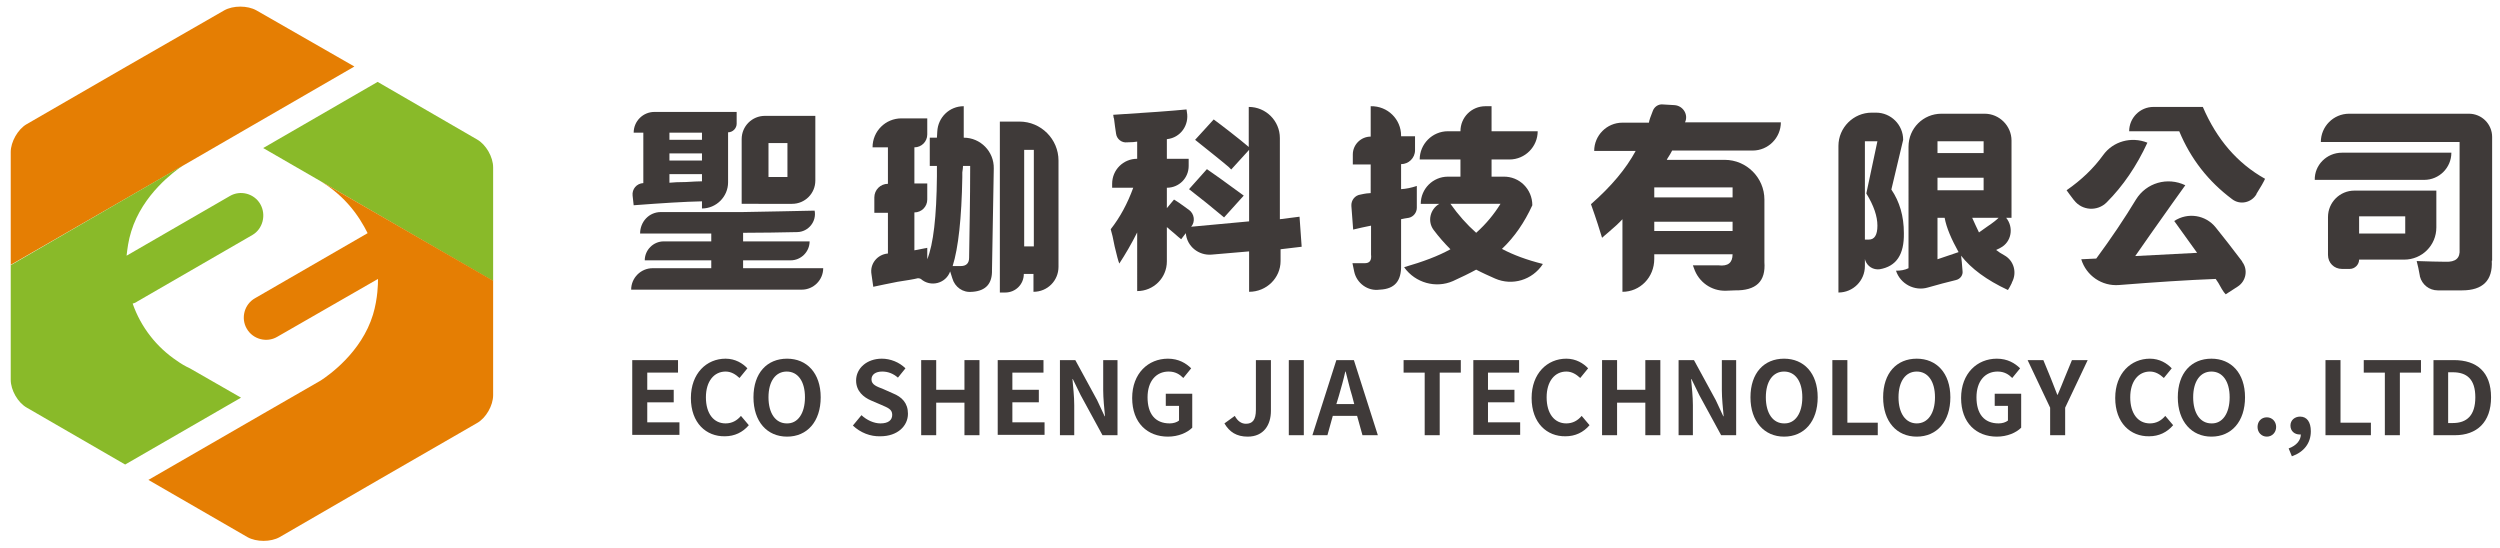 <?xml version="1.0" encoding="utf-8"?>
<!-- Generator: Adobe Illustrator 27.7.0, SVG Export Plug-In . SVG Version: 6.00 Build 0)  -->
<svg version="1.1" id="圖層_1" xmlns="http://www.w3.org/2000/svg" xmlns:xlink="http://www.w3.org/1999/xlink" x="0px" y="0px"
	 viewBox="0 0 699.1 153.2" style="enable-background:new 0 0 699.1 153.2;" xml:space="preserve">
<style type="text/css">
	.st0{fill:#E57E03;}
	.st1{fill:#89BA29;}
	.st2{fill:#3F3A39;}
</style>
<g>
	<path class="st0" d="M71.7,2.9c-2.5-1.4-6.5-1.4-9,0L35.2,18.7l-27.7,16C5,36.1,3,39.7,3,42.5v31.6l0.1-0.1l48.1-27.7l15.9-9.2
		l32-18.5L71.7,2.9z"/>
	<path class="st1" d="M137.9,46.8v31.8l0,0L89.7,50.7l-16.1-9.3l32-18.5L133.4,39C135.9,40.4,137.9,43.9,137.9,46.8"/>
	<path class="st1" d="M72.8,57.1L72.8,57.1c-1.7-3-5.6-4-8.5-2.3L35.4,71.5c0.2-1.8,0.5-4.3,1.3-6.8c3.2-10.4,12.1-16.8,14.4-18.4
		L3.1,74.1L3,74.1v32.1c0,2.9,2,6.4,4.5,7.8L35,129.9l0,0l32.4-18.7L53.1,103c-1.3-0.6-2.5-1.3-3.6-2.1c-5.7-3.8-10.1-9.4-12.4-16
		c0.4-0.1,0.9-0.3,1.3-0.6l32.2-18.6C73.5,64,74.5,60.1,72.8,57.1"/>
	<path class="st0" d="M137.9,78.5L89.7,50.7c2.1,1.3,4.9,3.3,7.6,6.3c2.7,3,4.4,6,5.5,8.2L71.3,83.4c-3,1.7-4,5.6-2.3,8.5h0
		c1.7,3,5.6,4,8.5,2.3L105.7,78c0,0.2,0,0.4,0,0.5c0,0.4,0,4.9-1.4,9.5c-3.2,10.5-12.3,16.9-14.6,18.4l-15.8,9.1l-32.4,18.7l0,0
		l27.7,16c2.5,1.4,6.5,1.4,9,0l27.8-16.1l27.4-15.8c2.5-1.4,4.5-4.9,4.5-7.8C137.9,99.8,137.9,89.2,137.9,78.5"/>
</g>
<path class="st2" d="M176.8,100.7h12.8v3.5H181v4.8h7.4v3.5H181v5.6h9v3.5h-13.2V100.7z"/>
<path class="st2" d="M193.2,111.3c0-6.9,4.4-11,9.7-11c2.7,0,4.8,1.3,6.1,2.7l-2.2,2.7c-1.1-1-2.3-1.8-3.9-1.8
	c-3.2,0-5.5,2.7-5.5,7.2c0,4.6,2.2,7.3,5.5,7.3c1.8,0,3.2-0.8,4.3-2.1l2.2,2.6c-1.7,2-4,3.1-6.7,3.1
	C197.5,122.1,193.2,118.3,193.2,111.3z"/>
<path class="st2" d="M210.7,111.1c0-6.8,3.8-10.8,9.4-10.8c5.5,0,9.4,4,9.4,10.8s-3.8,11-9.4,11
	C214.5,122.1,210.7,117.9,210.7,111.1z M225.1,111.1c0-4.5-2-7.2-5.1-7.2c-3.1,0-5.1,2.7-5.1,7.2c0,4.5,2,7.3,5.1,7.3
	C223.1,118.5,225.1,115.6,225.1,111.1z"/>
<path class="st2" d="M238.5,119l2.4-2.9c1.5,1.4,3.5,2.3,5.3,2.3c2.2,0,3.3-0.9,3.3-2.4c0-1.6-1.3-2-3.1-2.8l-2.8-1.2
	c-2.1-0.9-4.2-2.6-4.2-5.6c0-3.4,3-6.1,7.2-6.1c2.4,0,4.9,1,6.6,2.7l-2.1,2.6c-1.3-1.1-2.7-1.7-4.4-1.7c-1.8,0-3,0.8-3,2.2
	c0,1.5,1.5,2,3.3,2.7l2.7,1.2c2.5,1,4.2,2.7,4.2,5.7c0,3.4-2.9,6.3-7.7,6.3C243.4,122.1,240.6,121,238.5,119z"/>
<path class="st2" d="M257.6,100.7h4.2v8.3h7.9v-8.3h4.2v21h-4.2v-9.1h-7.9v9.1h-4.2V100.7z"/>
<path class="st2" d="M279,100.7h12.8v3.5h-8.7v4.8h7.4v3.5h-7.4v5.6h9v3.5H279V100.7z"/>
<path class="st2" d="M296.4,100.7h4.3l6.1,11.2l2.1,4.5h0.1c-0.2-2.2-0.5-5-0.5-7.3v-8.4h4v21h-4.2l-6.1-11.2L300,106h-0.1
	c0.2,2.3,0.5,4.9,0.5,7.3v8.4h-4V100.7z"/>
<path class="st2" d="M316.6,111.3c0-6.9,4.5-11,10-11c3,0,5.1,1.3,6.5,2.7l-2.2,2.7c-1-1-2.2-1.8-4.1-1.8c-3.5,0-5.9,2.7-5.9,7.2
	c0,4.6,2.1,7.3,6.2,7.3c1,0,2-0.3,2.6-0.8v-4.1H326v-3.4h7.4v9.5c-1.4,1.4-3.9,2.5-6.8,2.5C320.9,122.1,316.6,118.3,316.6,111.3z"/>
<path class="st2" d="M342.4,118.4l2.9-2.1c0.8,1.5,1.9,2.2,3.1,2.2c1.8,0,2.8-1,2.8-3.9v-13.9h4.2v14.2c0,3.9-2,7.2-6.5,7.2
	C345.8,122.1,343.8,120.8,342.4,118.4z"/>
<path class="st2" d="M360.4,100.7h4.2v21h-4.2V100.7z"/>
<path class="st2" d="M373.7,100.7h4.9l6.7,21H381l-1.5-5.4h-6.8l-1.5,5.4H367L373.7,100.7z M373.7,113h5l-0.6-2.3
	c-0.7-2.2-1.2-4.6-1.8-6.8h-0.1c-0.5,2.3-1.2,4.7-1.8,6.8L373.7,113z"/>
<path class="st2" d="M398.4,104.2h-5.9v-3.5h16v3.5h-5.9v17.5h-4.2V104.2z"/>
<path class="st2" d="M412,100.7h12.8v3.5h-8.7v4.8h7.4v3.5h-7.4v5.6h9v3.5H412V100.7z"/>
<path class="st2" d="M428.3,111.3c0-6.9,4.4-11,9.7-11c2.7,0,4.8,1.3,6.1,2.7l-2.2,2.7c-1.1-1-2.3-1.8-3.9-1.8
	c-3.2,0-5.5,2.7-5.5,7.2c0,4.6,2.2,7.3,5.5,7.3c1.8,0,3.2-0.8,4.3-2.1l2.2,2.6c-1.7,2-4,3.1-6.7,3.1
	C432.6,122.1,428.3,118.3,428.3,111.3z"/>
<path class="st2" d="M448,100.7h4.2v8.3h7.9v-8.3h4.2v21h-4.2v-9.1h-7.9v9.1H448V100.7z"/>
<path class="st2" d="M469.4,100.7h4.3l6.1,11.2l2.1,4.5h0.1c-0.2-2.2-0.5-5-0.5-7.3v-8.4h4v21h-4.2l-6.1-11.2L473,106h-0.1
	c0.2,2.3,0.5,4.9,0.5,7.3v8.4h-4V100.7z"/>
<path class="st2" d="M489.5,111.1c0-6.8,3.8-10.8,9.4-10.8c5.5,0,9.4,4,9.4,10.8s-3.8,11-9.4,11
	C493.4,122.1,489.5,117.9,489.5,111.1z M504,111.1c0-4.5-2-7.2-5.1-7.2c-3.1,0-5.1,2.7-5.1,7.2c0,4.5,2,7.3,5.1,7.3
	C502,118.5,504,115.6,504,111.1z"/>
<path class="st2" d="M512.4,100.7h4.2v17.5h8.5v3.5h-12.7V100.7z"/>
<path class="st2" d="M526.6,111.1c0-6.8,3.8-10.8,9.4-10.8c5.5,0,9.4,4,9.4,10.8s-3.8,11-9.4,11
	C530.4,122.1,526.6,117.9,526.6,111.1z M541.1,111.1c0-4.5-2-7.2-5.1-7.2s-5.1,2.7-5.1,7.2c0,4.5,2,7.3,5.1,7.3
	S541.1,115.6,541.1,111.1z"/>
<path class="st2" d="M548.4,111.3c0-6.9,4.5-11,10-11c3,0,5.1,1.3,6.5,2.7l-2.2,2.7c-1-1-2.2-1.8-4.1-1.8c-3.5,0-5.9,2.7-5.9,7.2
	c0,4.6,2.1,7.3,6.2,7.3c1,0,2-0.3,2.6-0.8v-4.1h-3.7v-3.4h7.4v9.5c-1.4,1.4-3.9,2.5-6.8,2.5C552.7,122.1,548.4,118.3,548.4,111.3z"
	/>
<path class="st2" d="M573.3,114l-6.3-13.3h4.4l2.1,5.1c0.6,1.6,1.2,3,1.8,4.6h0.1c0.7-1.6,1.3-3.1,1.9-4.6l2.1-5.1h4.4l-6.3,13.3
	v7.7h-4.2V114z"/>
<path class="st2" d="M591.5,111.3c0-6.9,4.4-11,9.7-11c2.7,0,4.8,1.3,6.1,2.7l-2.2,2.7c-1.1-1-2.3-1.8-3.9-1.8
	c-3.2,0-5.5,2.7-5.5,7.2c0,4.6,2.2,7.3,5.5,7.3c1.8,0,3.2-0.8,4.3-2.1l2.2,2.6c-1.7,2-4,3.1-6.7,3.1
	C595.8,122.1,591.5,118.3,591.5,111.3z"/>
<path class="st2" d="M609,111.1c0-6.8,3.8-10.8,9.4-10.8c5.5,0,9.4,4,9.4,10.8s-3.8,11-9.4,11C612.9,122.1,609,117.9,609,111.1z
	 M623.5,111.1c0-4.5-2-7.2-5.1-7.2c-3.1,0-5.1,2.7-5.1,7.2c0,4.5,2,7.3,5.1,7.3C621.5,118.5,623.5,115.6,623.5,111.1z"/>
<path class="st2" d="M631.3,119.4c0-1.6,1.1-2.7,2.6-2.7c1.5,0,2.6,1.2,2.6,2.7c0,1.5-1.1,2.7-2.6,2.7
	C632.4,122.1,631.3,120.9,631.3,119.4z"/>
<path class="st2" d="M640,125.4c2.2-0.8,3.4-2.3,3.4-3.9c-0.1,0-0.2,0-0.3,0c-1.4,0-2.6-0.9-2.6-2.5c0-1.5,1.2-2.5,2.7-2.5
	c1.9,0,3,1.5,3,4.1c0,3.3-1.9,5.8-5.3,7L640,125.4z"/>
<path class="st2" d="M650.3,100.7h4.2v17.5h8.5v3.5h-12.7V100.7z"/>
<path class="st2" d="M666.9,104.2H661v-3.5h16v3.5h-5.9v17.5h-4.2V104.2z"/>
<path class="st2" d="M680.5,100.7h5.7c6.4,0,10.4,3.3,10.4,10.4c0,7-4,10.6-10.1,10.6h-6V100.7z M685.9,118.3c3.9,0,6.3-2.1,6.3-7.2
	c0-5.1-2.4-7-6.3-7h-1.3v14.2H685.9z"/>
<g>
	<path class="st2" d="M349.3,81.6L349.3,81.6V70.3l-10.5,0.9c-3.6,0.3-6.9-2.3-7.2-6v0l-1.3,1.7c-0.4-0.3-1.1-0.9-2-1.7
		c-0.9-0.7-1.5-1.3-2-1.7v9.6c0,4.6-3.7,8.3-8.3,8.3h0V65c-1.6,3.2-3.3,6.1-5,8.7c-0.3-0.7-0.7-2.3-1.3-4.8
		c-0.4-2.2-0.8-3.8-1.1-4.8c2.6-3.3,4.7-7.2,6.3-11.6h-5.9v-1.1c0-3.9,3.1-7,7-7l0,0v-4.8c-0.6,0.1-1.5,0.2-2.8,0.2l0,0
		c-1.5,0.2-2.9-0.9-3.1-2.4c-0.2-1.3-0.4-2.7-0.6-4.4c0,0.3-0.1,0-0.2-0.9c9.6-0.6,16.5-1.1,20.5-1.5l0.1,0.7
		c0.7,3.7-1.8,7.2-5.5,7.6l-0.1,0v5.5h6.1v2c0,3.4-2.7,6.1-6.1,6.1l0,0v5.7l2-2.4c0.7,0.4,1.9,1.2,3.5,2.4c0.3,0.2,0.5,0.4,0.7,0.5
		c1.5,1.1,1.8,3.3,0.6,4.7v0l16.2-1.5V41.9l-5,5.5c-0.1-0.1-0.4-0.4-0.7-0.7c-2.6-2.2-5.8-4.7-9.4-7.6l5.2-5.7
		c1.2,0.9,2.7,2,4.6,3.5c2.2,1.7,3.9,3.1,5.2,4.2V29.9l0,0c4.8,0,8.7,3.9,8.7,8.7v22.7l5.5-0.7L364,69l-5.9,0.7v3.3
		C358.1,77.7,354.2,81.6,349.3,81.6z M337.5,47.3c0.9,0.6,2.1,1.5,3.7,2.6c2.6,1.9,4.8,3.5,6.6,4.8l-5.5,6.1
		c-3.1-2.6-6.3-5.2-9.8-7.9L337.5,47.3z"/>
	<path class="st2" d="M391.8,37.9v0.2h3.9v3.9c0,2.2-1.8,3.9-3.9,3.9l0,0v7c1.5-0.1,2.9-0.4,4.4-0.9v6.1c0,1.3-0.9,2.5-2.2,2.8l0,0
		c-0.9,0.1-1.6,0.3-2.2,0.4v12.9c0.1,4.4-1.8,6.6-5.9,6.8c0,0,0,0-0.1,0c-3.3,0.5-6.4-1.8-7.1-5c-0.2-0.8-0.3-1.6-0.5-2.4
		c0.6,0,1.7,0,3.5,0c1.3,0,1.9-0.8,1.7-2.4v-8.1c-1.6,0.3-3.3,0.7-5,1.1l-0.5-6.6c-0.1-1.6,1-3,2.6-3.2l0,0c1.3-0.3,2.3-0.4,2.8-0.4
		V46h-5v-2.8c0-2.8,2.3-5,5-5h0v-8.5l0,0C388.1,29.6,391.8,33.4,391.8,37.9z M428.5,57.4L428.5,57.4c-2.2,4.8-5,8.9-8.5,12.2
		c3.2,1.7,7,3.1,11.4,4.2c0,0,0,0,0,0.1c-2.9,4.4-8.5,6.1-13.3,4c-1.8-0.8-3.6-1.6-5.3-2.5c-2,1.1-4.1,2.1-6.5,3.2
		c-4.8,2.1-10.5,0.5-13.6-3.8l0-0.1c5.2-1.5,9.5-3.1,12.9-5c-1.6-1.6-3.2-3.4-4.7-5.4c-1.8-2.4-1-5.8,1.6-7.3l0,0h-5.2v0
		c0-4.2,3.4-7.6,7.6-7.6h3.5v-4.8H397v0c0-4.3,3.5-7.9,7.9-7.9h3.5v0c0-3.9,3.1-7,7-7h1.7v7H430v0c0,4.3-3.5,7.9-7.9,7.9h-5v4.8h3.3
		C424.9,49.3,428.5,52.9,428.5,57.4z M405.6,57c2.2,3.1,4.6,5.8,7.2,8.1c2.8-2.5,5-5.2,6.8-8.1H405.6z"/>
	<path class="st2" d="M453.7,81.6L453.7,81.6l0-20.3c-0.9,1-2.3,2.3-4.2,3.9c-0.7,0.6-1.2,1-1.5,1.3c-0.6-2-1.6-5.2-3.1-9.4
		c5.7-5,9.8-9.9,12.5-14.9h-11.6v0c0-4.3,3.5-7.9,7.9-7.9h7.4c0.1-0.7,0.5-1.8,1.1-3.3l0,0c0.4-1.1,1.5-1.9,2.7-1.8l3.4,0.2
		c2.4,0.2,3.9,2.7,2.9,4.8l0,0H498v0c0,4.3-3.5,7.9-7.9,7.9h-22.5c-0.3,0.6-0.7,1.3-1.3,2.2l-0.2,0.4h16.2c6.1,0,11.1,5,11.1,11.1
		v17.5c0.4,5.4-2.3,8-8.3,7.9c-0.8,0-1.6,0.1-2.5,0.1c-4,0.1-7.6-2.4-8.9-6.3c-0.1-0.3-0.2-0.6-0.3-0.8c2.6,0,5,0,7.2,0
		c2.6,0.3,3.9-0.7,3.9-3.1h-21.9v1.3C462.6,77.6,458.6,81.6,453.7,81.6z M462.6,52.4v2.8h21.9v-2.8H462.6z M462.6,62v2.6h21.9V62
		H462.6z"/>
	<path class="st2" d="M528.9,53c2.3,3.4,3.5,7.4,3.5,12.2c0.1,6-2.1,9.3-6.8,10.1l0,0c-1.8,0.2-3.4-0.8-4-2.5l-0.1-0.4v2
		c0,4.1-3.3,7.4-7.4,7.4l0,0v-41c0-5.1,4.2-9.3,9.3-9.3h1.2c4.2,0,7.6,3.4,7.6,7.6v0L528.9,53z M521.5,39.5V67c0.4,0,0.8,0,1.1,0
		c1.6,0,2.4-1.3,2.4-3.9c0-2.6-1-5.6-3.1-9l3.1-14.6H521.5z M559.4,69.3c-0.4,0.2-0.8,0.4-1.2,0.6c0.6,0.5,1.4,1,2.3,1.5
		c2.7,1.5,3.6,4.9,2.1,7.6c0,0,0,0,0,0.1c-0.4,0.9-0.8,1.5-1.1,2c-6-2.8-10.3-6-13.1-9.6c0.1,1,0.3,2.4,0.4,4.2l0,0
		c0.2,1.2-0.6,2.3-1.8,2.6c-2.5,0.6-5.1,1.3-7.9,2.1c-3.7,1.1-7.7-1-8.9-4.7v0c1.3,0,2.5-0.2,3.5-0.7V41c0-5.1,4.1-9.2,9.2-9.2H555
		c4.1,0,7.5,3.4,7.5,7.5v21.6H561v0C563.2,63.6,562.5,67.7,559.4,69.3z M541.8,39.5v3.3h12.9v-3.3H541.8z M541.8,53.2h12.9v-3.5
		h-12.9V53.2z M547.7,70.5c-2-3.6-3.4-6.8-3.9-9.6h-2v11.6L547.7,70.5z M553.4,65c0.6-0.4,1.4-1,2.4-1.7c1.5-1,2.5-1.8,3.1-2.4h-7.4
		C552.1,62.3,552.8,63.7,553.4,65z"/>
	<path class="st2" d="M577.9,53.2c4.2-2.9,7.6-6.2,10.2-9.8c2.8-3.9,7.9-5.3,12.4-3.5v0c-3,6.5-6.8,12.1-11.4,16.7
		c-2.6,2.6-6.9,2.3-9.1-0.6l-0.1-0.1C579,54.7,578.3,53.8,577.9,53.2z M608,61.8c3.8-2.5,8.8-1.7,11.6,1.8c2.1,2.6,4.6,5.8,7.4,9.5
		l0,0.1c1.7,2.2,1.1,5.4-1.2,6.9l-3.4,2.2c-0.3-0.3-0.7-0.8-1.1-1.5c-0.7-1.3-1.3-2.3-1.7-2.8c-7.9,0.3-16.9,0.9-27,1.7
		c-4.8,0.4-9.2-2.6-10.6-7.2v0l4.2-0.2c4.2-5.7,7.9-11.2,11.1-16.5c2.9-4.7,8.8-6.4,13.8-4v0c-1.6,2.2-4.8,6.7-9.6,13.5
		c-2,2.9-3.5,5-4.4,6.3l17.3-0.9L608,61.8L608,61.8z M633.4,50c-0.4,0.9-1.2,2.3-2.4,4.2l0,0.1c-1.4,2.4-4.6,3.1-6.8,1.4
		c-6.7-5-11.6-11.3-14.8-19h-14v0c0-3.7,3-6.8,6.8-6.8h13.8C619.9,39,625.7,45.7,633.4,50z"/>
	<path class="st2" d="M654.9,42.7h30.6v0c0,4.2-3.4,7.6-7.6,7.6h-30.6v0C647.2,46.2,650.6,42.7,654.9,42.7z M696.8,72.9
		c0.3,5.5-2.5,8.3-8.3,8.3h-6.8c-2.4,0-4.4-1.6-5-3.9l0-0.1c-0.3-1.7-0.6-3.1-0.9-4.2c3.3,0.1,6,0.2,8.1,0.2c2.8,0.1,4.1-1,3.9-3.5
		V39.7H649v0c0-4.3,3.5-7.9,7.9-7.9h33.5c3.6,0,6.5,2.9,6.5,6.5V72.9z M681.3,53.2v10.4c0,5-4,9-9,9h-12.6v0c0,1.4-1.2,2.6-2.6,2.6
		h-2.2c-2.2,0-3.9-1.7-3.9-3.9V60.7c0-4.1,3.3-7.4,7.4-7.4H681.3z M659.7,60.5v4.8h12.9v-4.8H659.7z"/>
	<g>
		<path class="st2" d="M269.5,29.7v8.8l0,0c4.7,0,8.5,3.9,8.4,8.6c-0.2,12.7-0.4,22.2-0.5,28.4c0.1,3.8-1.7,5.8-5.4,6.1
			c-0.1,0-0.1,0-0.2,0c-2.5,0.3-4.8-1.3-5.5-3.8c-0.2-0.7-0.4-1.3-0.6-1.9c0,0,0,0,0,0c-1.2,3.4-5.5,4.5-8.2,2.1
			c-0.2-0.1-0.5-0.2-0.8-0.2c-1.2,0.3-3.1,0.6-5.7,1c-2.9,0.6-5.1,1-6.8,1.4l-0.5-3.5c-0.5-2.9,1.6-5.5,4.5-5.8l0.1,0V59.5h-3.8
			v-4.3c0-2.1,1.7-3.8,3.8-3.8h0V41.2H244v0c0-4.5,3.6-8.1,8.1-8.1l7.2,0v4.5c0,2-1.6,3.6-3.6,3.6l0,0v10.1h3.6v4.5
			c0,2-1.6,3.6-3.6,3.6l0,0v10.6c1.4-0.3,2.6-0.5,3.6-0.7c0,1.2,0,2.3,0,3.2c1.7-4.2,2.6-11.9,2.7-23.2c0-0.9,0-1.9,0-2.9h-2v-7.9h2
			c0-0.5,0.1-1.1,0.1-1.7C262.3,32.8,265.5,29.7,269.5,29.7L269.5,29.7z M271.3,46.4h-2c0,0.5-0.1,1.1-0.2,1.8c0,0.6,0,1.1,0,1.4
			c-0.2,11.4-1.1,19.7-2.7,24.8c0.7,0,1.5,0,2.3,0c1.5,0,2.3-0.8,2.3-2.3C271.1,64.9,271.3,56.3,271.3,46.4z M279.6,81.8V34h5.5
			c6,0,10.9,4.9,10.9,10.9v29.7c0,3.9-3.1,7-7,7l0,0v-5h-2.7v0c0,2.9-2.3,5.2-5.2,5.2H279.6z M286.4,41.9v27h2.7v-27H286.4z"/>
		<g>
			<path class="st2" d="M183,31.3H206v3.3c0,1.3-1.1,2.4-2.4,2.4h0v14c0,4-3.3,7.3-7.3,7.3h0v-2c-4.9,0.1-11.2,0.5-19.1,1.1
				l-0.3-2.7c-0.2-1.8,1.1-3.4,3-3.5h0V37.1h-2.7v0C177.2,33.9,179.8,31.3,183,31.3z M179,65.3C179,65.3,179,65.2,179,65.3
				c0-3.3,2.5-6,5.8-6h22.8c7.5-0.1,14.3-0.3,20.2-0.4c0.6,3-1.7,5.9-4.8,6c-4.9,0.1-9.9,0.2-15.2,0.2v2.4h18.6
				c0,2.9-2.4,5.3-5.3,5.3h-13.3V75h22.4c0,3.3-2.7,6-6,6h-47.7c0-3.3,2.7-6,6-6h16.4v-2.2h-18.6c0-2.9,2.4-5.3,5.3-5.3h13.3
				c0-0.7,0-1.5,0-2.2c-2.8,0-5.6,0-8.5,0C186.7,65.3,182.8,65.3,179,65.3z M187.2,37.1v2h9.1v-2H187.2z M187.2,42.9v2h9.1v-2H187.2
				z M187.2,51.1c1-0.1,2.6-0.2,4.7-0.2c1.8-0.1,3.3-0.2,4.4-0.2v-2h-9.1V51.1z M207.4,57.1V38.9c0-3.6,2.9-6.5,6.5-6.5H228v18.1
				c0,3.6-2.9,6.5-6.5,6.5H207.4z M214.9,40v9.5h5.3V40H214.9z"/>
		</g>
	</g>
</g>
</svg>
